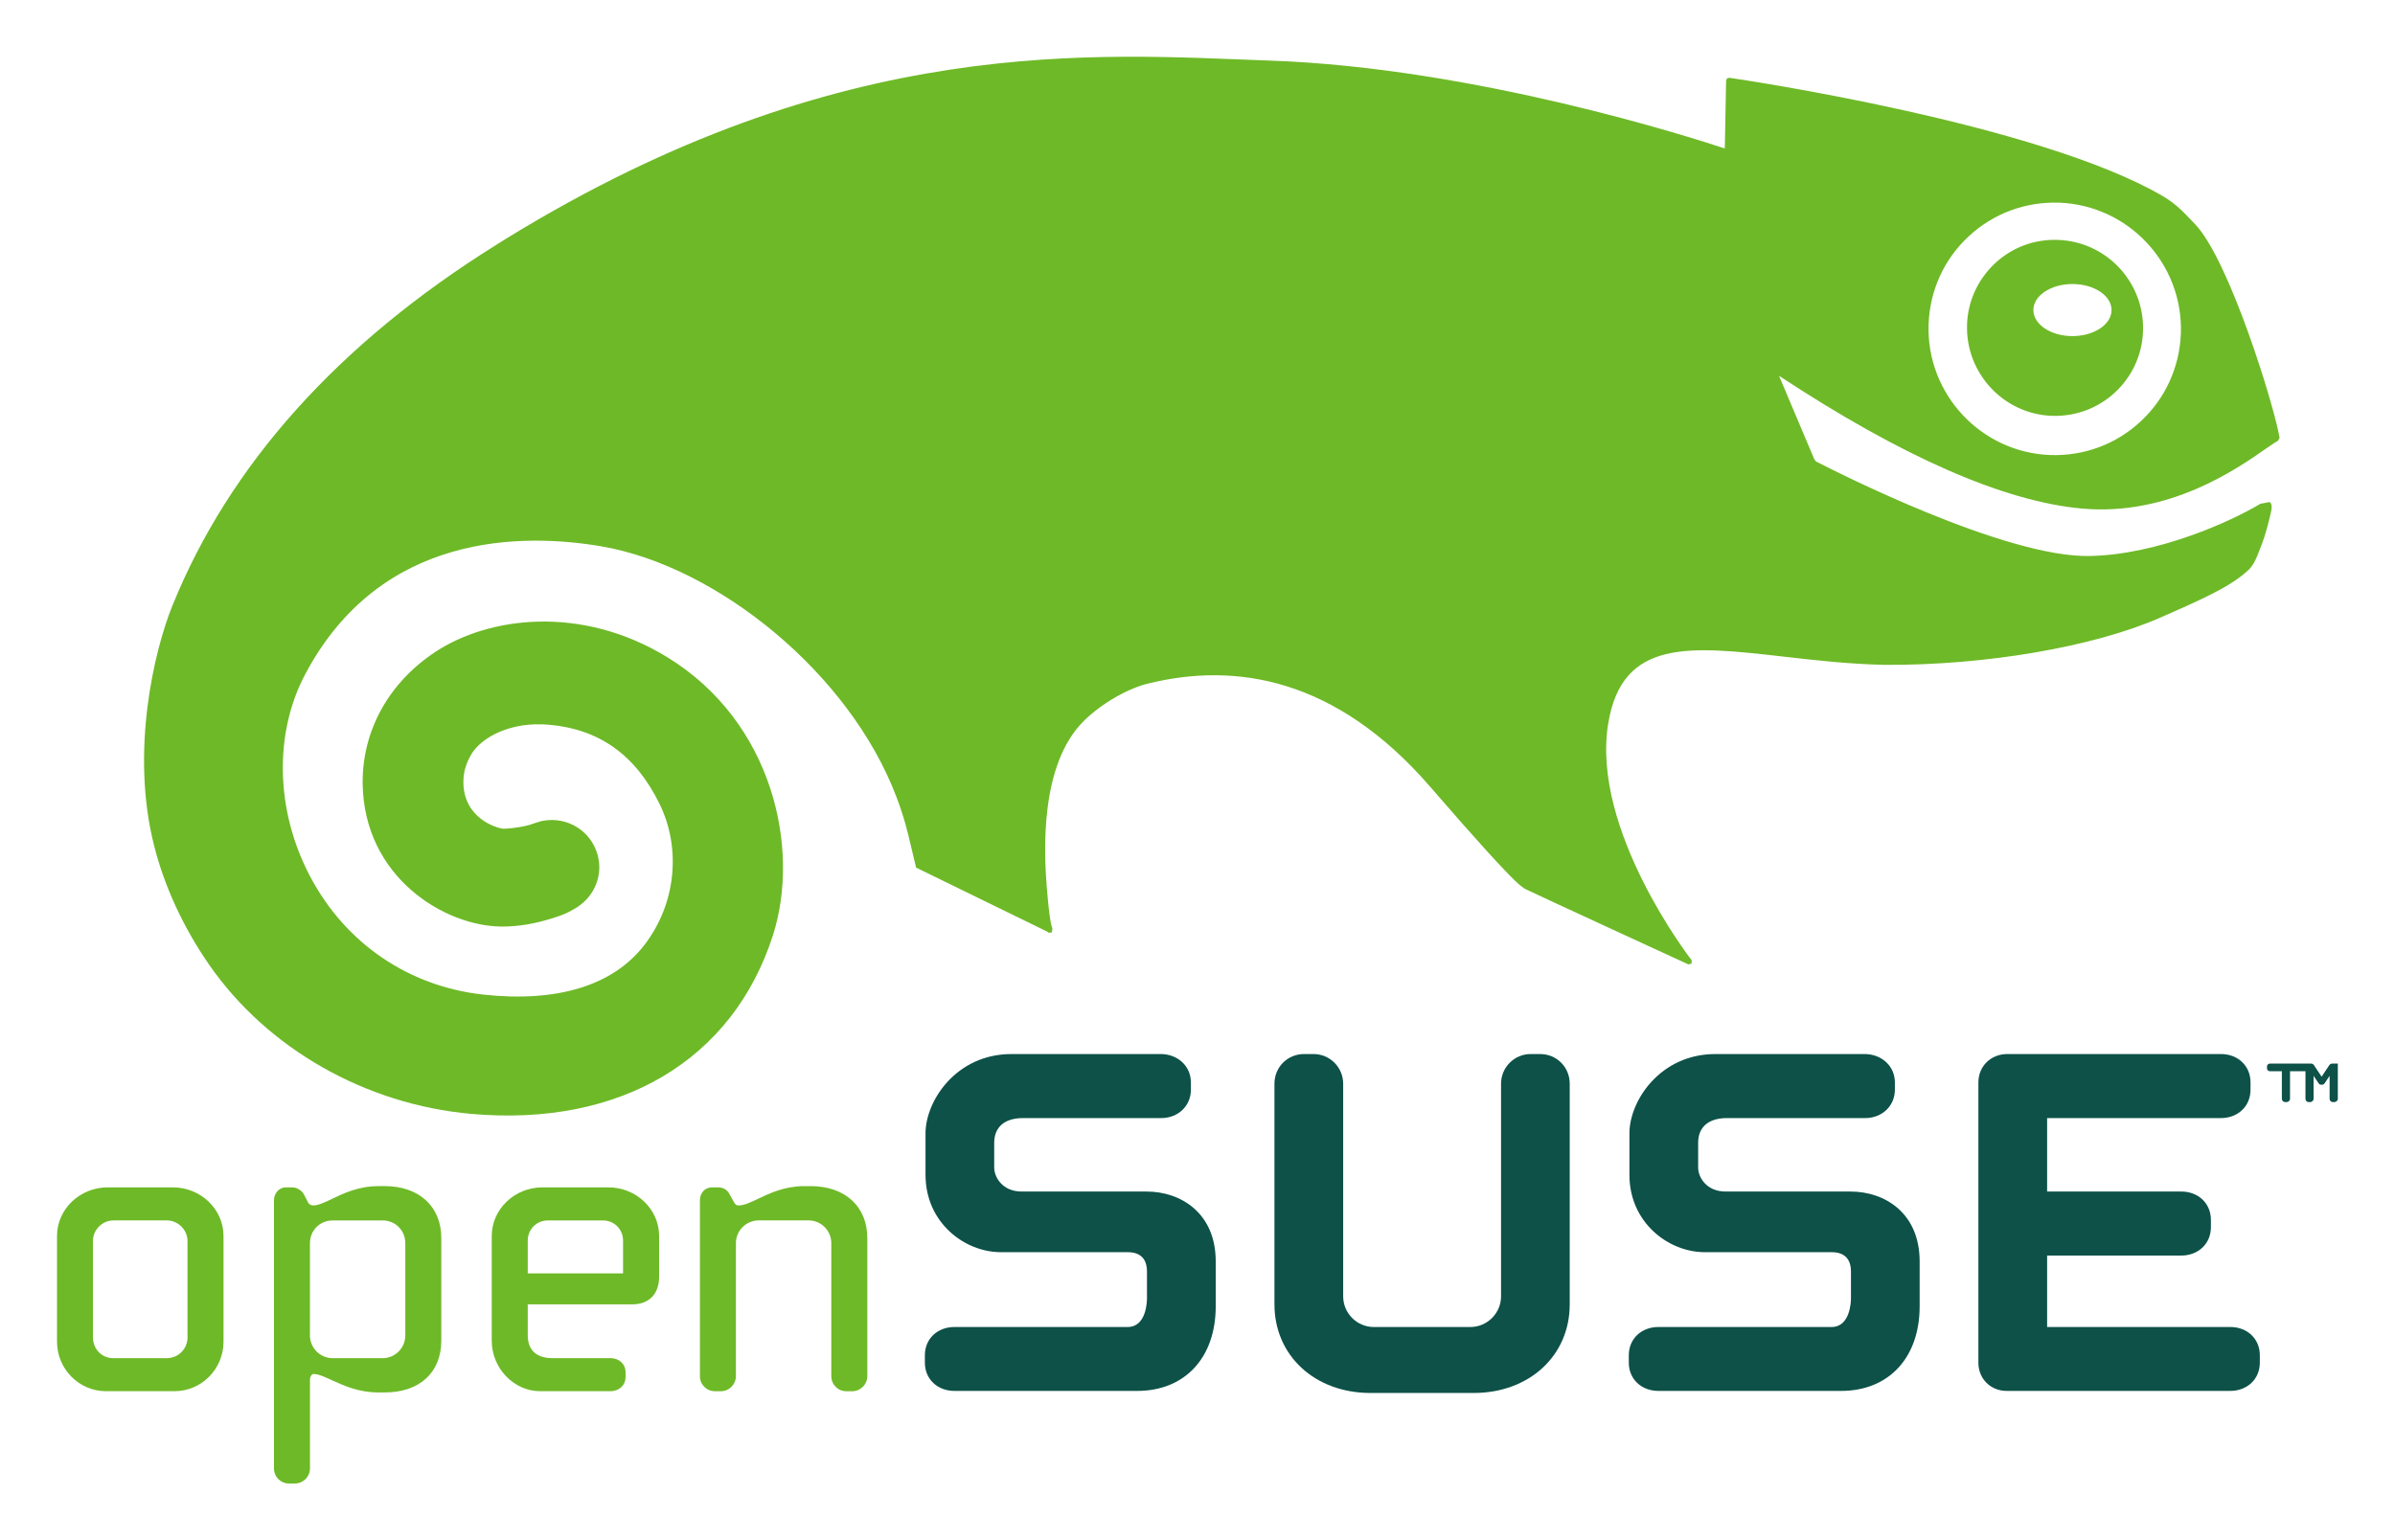 <?xml version="1.0" encoding="UTF-8" standalone="no"?>
<!-- Created with Inkscape (http://www.inkscape.org/) -->
<svg xmlns:svg="http://www.w3.org/2000/svg" xmlns="http://www.w3.org/2000/svg" version="1.0" width="744.094" height="478.701" id="svg2309">
  <defs id="defs2311"/>
  <g transform="translate(-74.241,-302.074)" id="layer1">
    <g transform="matrix(7.272,0,0,7.272,91.957,319.715)" id="g2296">
      <path d="M 85.234,15.346 L 85.234,15.346 C 83.162,15.271 81.537,13.524 81.603,11.447 C 81.636,10.443 82.066,9.515 82.796,8.829 C 83.526,8.146 84.485,7.789 85.489,7.827 C 87.563,7.899 89.19,9.641 89.122,11.72 C 89.089,12.723 88.667,13.648 87.934,14.337 C 87.199,15.022 86.242,15.377 85.234,15.346 L 85.234,15.346 z M 86.105,11.938 C 87.029,11.938 87.777,11.439 87.777,10.824 C 87.777,10.21 87.029,9.712 86.105,9.712 C 85.185,9.712 84.437,10.21 84.437,10.824 C 84.437,11.438 85.185,11.938 86.105,11.938" style="fill:#6eb927" id="path19"/>
      <path d="M 42.369,37.436 L 42.503,37.423 L 42.527,37.262 C 42.491,37.137 42.411,37.024 42.283,35.456 C 42.176,34.069 41.959,30.268 43.873,28.381 C 44.614,27.646 45.75,26.99 46.642,26.78 C 50.309,25.884 54.609,26.504 58.672,31.204 C 60.774,33.634 61.801,34.741 62.317,35.238 L 62.495,35.4 L 62.708,35.557 C 62.878,35.651 69.696,38.789 69.696,38.789 L 69.835,38.755 L 69.837,38.609 C 69.794,38.558 65.517,33.032 66.275,28.481 C 66.877,24.856 69.763,25.182 73.752,25.634 C 75.055,25.783 76.541,25.955 78.074,25.988 C 82.361,26.014 86.98,25.227 89.828,23.982 C 91.668,23.179 92.842,22.648 93.578,21.978 C 93.844,21.759 93.98,21.401 94.123,21.02 L 94.223,20.764 C 94.342,20.456 94.516,19.8 94.592,19.444 C 94.627,19.285 94.643,19.116 94.533,19.03 L 94.137,19.103 C 92.891,19.854 89.766,21.279 86.842,21.336 C 83.217,21.411 75.916,17.69 75.153,17.297 L 75.081,17.21 C 74.899,16.774 73.806,14.183 73.571,13.635 C 78.829,17.097 83.186,19.011 86.524,19.309 C 90.241,19.639 93.135,17.613 94.376,16.746 C 94.618,16.584 94.802,16.451 94.876,16.422 L 94.956,16.292 C 94.751,14.988 92.81,8.672 91.343,7.152 C 90.937,6.738 90.611,6.332 89.954,5.948 C 84.643,2.852 72.038,0.984 71.446,0.898 L 71.346,0.926 L 71.309,1.016 C 71.309,1.016 71.258,3.63 71.254,3.92 C 69.962,3.491 60.603,0.468 51.83,0.164 C 44.391,-0.099 33.558,-1.059 19.2,7.766 L 18.775,8.032 C 12.021,12.247 7.359,17.44 4.921,23.478 C 4.157,25.376 3.127,29.664 4.143,33.696 C 4.585,35.459 5.405,37.228 6.508,38.816 C 9.001,42.398 13.184,44.775 17.694,45.177 C 24.055,45.744 28.877,42.887 30.589,37.536 C 31.768,33.844 30.589,28.425 26.073,25.661 C 22.399,23.412 18.447,23.926 16.156,25.439 C 14.165,26.758 13.038,28.805 13.058,31.056 C 13.104,35.046 16.544,37.167 19.015,37.172 C 19.735,37.172 20.455,37.049 21.268,36.783 C 21.556,36.694 21.832,36.586 22.13,36.401 L 22.224,36.343 L 22.286,36.305 L 22.262,36.317 C 22.826,35.936 23.168,35.311 23.168,34.64 C 23.168,34.458 23.141,34.271 23.089,34.084 C 22.799,33.076 21.801,32.465 20.766,32.651 L 20.626,32.683 L 20.436,32.744 L 20.161,32.836 C 19.592,32.979 19.165,32.988 19.075,32.992 C 18.783,32.971 17.361,32.547 17.361,30.988 L 17.361,30.97 C 17.364,30.399 17.593,29.996 17.72,29.777 C 18.159,29.084 19.372,28.401 21.013,28.547 C 23.16,28.731 24.708,29.832 25.733,31.911 C 26.687,33.845 26.438,36.22 25.091,37.964 C 23.756,39.692 21.379,40.423 18.213,40.08 C 15.022,39.729 12.326,37.892 10.815,35.033 C 9.337,32.241 9.255,28.928 10.606,26.384 C 13.837,20.289 19.935,20.353 23.28,20.927 C 28.232,21.786 33.861,26.355 35.861,31.627 C 36.182,32.467 36.346,33.134 36.485,33.739 L 36.702,34.652 L 42.294,37.383 L 42.369,37.436 L 42.369,37.436 z M 81.667,7.681 L 81.667,7.681 C 80.612,8.662 80.011,9.999 79.96,11.439 C 79.862,14.409 82.192,16.909 85.159,17.021 C 86.608,17.069 87.977,16.56 89.03,15.574 C 90.083,14.593 90.684,13.258 90.739,11.821 C 90.839,8.85 88.509,6.344 85.534,6.236 C 84.095,6.188 82.72,6.698 81.667,7.681" style="fill:#6eb927;fill-rule:evenodd" id="path21"/>
      <path d="M 97.296,44.674 L 97.232,44.674 C 97.154,44.674 97.093,44.61 97.093,44.533 L 97.093,43.551 L 96.876,43.878 C 96.851,43.914 96.806,43.931 96.765,43.931 L 96.738,43.931 C 96.695,43.931 96.652,43.914 96.629,43.878 L 96.408,43.551 L 96.408,44.533 C 96.408,44.609 96.34,44.674 96.263,44.674 L 96.199,44.674 C 96.121,44.674 96.062,44.61 96.062,44.533 L 96.062,43.356 L 95.402,43.356 L 95.402,44.533 C 95.402,44.609 95.332,44.674 95.254,44.674 L 95.192,44.674 C 95.116,44.674 95.053,44.61 95.053,44.533 L 95.053,43.356 L 94.555,43.356 C 94.477,43.356 94.418,43.306 94.418,43.229 L 94.418,43.156 C 94.418,43.073 94.48,43.027 94.555,43.027 L 96.285,43.027 C 96.357,43.027 96.398,43.055 96.422,43.092 L 96.752,43.589 L 97.082,43.092 C 97.109,43.055 97.148,43.027 97.223,43.027 L 97.444,43.027 L 97.444,44.533 C 97.443,44.609 97.373,44.674 97.296,44.674 z " style="fill:#0d5148" id="path27"/>
      <path d="M 40.78,42.62 C 38.413,42.62 37.106,44.624 37.106,46.008 L 37.106,47.786 C 37.106,49.825 38.773,51.088 40.321,51.088 L 45.744,51.088 C 46.426,51.088 46.567,51.536 46.567,51.911 L 46.567,53.059 C 46.567,53.183 46.546,54.285 45.744,54.285 L 38.343,54.285 C 37.61,54.285 37.078,54.794 37.078,55.492 L 37.078,55.811 C 37.078,56.507 37.609,57.017 38.343,57.017 L 46.147,57.017 C 48.187,57.017 49.504,55.598 49.504,53.402 L 49.504,51.482 C 49.504,49.419 48.018,48.496 46.546,48.496 L 41.21,48.496 C 40.403,48.496 40.04,47.896 40.04,47.47 L 40.04,46.411 C 40.04,45.741 40.487,45.357 41.267,45.357 L 47.175,45.357 C 47.9,45.357 48.443,44.836 48.443,44.147 L 48.443,43.83 C 48.443,43.142 47.888,42.62 47.149,42.62 L 40.78,42.62 z " style="fill:#0d5148" id="path29"/>
      <path d="M 62.96,42.62 C 62.261,42.62 61.694,43.189 61.694,43.889 L 61.694,52.974 C 61.694,53.698 61.102,54.286 60.382,54.286 L 56.261,54.286 C 55.536,54.286 54.949,53.698 54.949,52.974 L 54.949,43.889 C 54.949,43.19 54.383,42.62 53.681,42.62 L 53.279,42.62 C 52.572,42.62 52.013,43.178 52.013,43.889 L 52.013,53.318 C 52.013,55.51 53.74,57.105 56.117,57.105 L 60.523,57.105 C 62.902,57.105 64.628,55.51 64.628,53.318 L 64.628,43.889 C 64.628,43.178 64.071,42.62 63.362,42.62 L 62.96,42.62 z " style="fill:#0d5148" id="path31"/>
      <path d="M 70.855,42.62 C 68.488,42.62 67.179,44.623 67.179,46.008 L 67.179,47.786 C 67.179,49.825 68.849,51.088 70.394,51.088 L 75.818,51.088 C 76.5,51.088 76.644,51.536 76.644,51.911 L 76.644,53.059 C 76.644,53.183 76.619,54.285 75.818,54.285 L 68.42,54.285 C 67.686,54.285 67.152,54.794 67.152,55.492 L 67.152,55.811 C 67.152,56.507 67.685,57.017 68.42,57.017 L 76.219,57.017 C 78.26,57.017 79.578,55.598 79.578,53.402 L 79.578,51.482 C 79.578,49.419 78.096,48.496 76.621,48.496 L 71.285,48.496 C 70.478,48.496 70.115,47.896 70.115,47.47 L 70.115,46.411 C 70.115,45.741 70.562,45.357 71.34,45.357 L 77.252,45.357 C 77.975,45.357 78.52,44.836 78.52,44.147 L 78.52,43.83 C 78.52,43.142 77.963,42.62 77.221,42.62 L 70.855,42.62 z " style="fill:#0d5148" id="path33"/>
      <path d="M 83.324,42.62 C 82.621,42.62 82.088,43.141 82.088,43.83 L 82.088,55.811 C 82.088,56.499 82.609,57.017 83.299,57.017 L 92.846,57.017 C 93.58,57.017 94.112,56.507 94.112,55.811 L 94.112,55.492 C 94.112,54.794 93.581,54.285 92.846,54.285 C 92.846,54.285 85.377,54.285 85.024,54.285 C 85.024,53.973 85.024,51.542 85.024,51.232 C 85.376,51.232 90.754,51.232 90.754,51.232 C 91.486,51.232 92.022,50.721 92.022,50.021 L 92.022,49.707 C 92.022,49.006 91.487,48.496 90.754,48.496 C 90.754,48.496 85.375,48.496 85.024,48.496 C 85.024,48.183 85.024,45.67 85.024,45.357 C 85.376,45.357 92.448,45.357 92.448,45.357 C 93.18,45.357 93.714,44.847 93.714,44.147 L 93.714,43.83 C 93.714,43.13 93.181,42.62 92.448,42.62 L 83.324,42.62 z " style="fill:#0d5148" id="path35"/>
      <path d="M 2.166,48.318 C 0.972,48.318 0,49.251 0,50.396 L 0,54.915 C 0,56.08 0.939,57.029 2.094,57.029 L 5.018,57.029 C 6.172,57.029 7.113,56.08 7.113,54.915 L 7.113,50.396 C 7.113,49.25 6.141,48.318 4.946,48.318 L 2.166,48.318 z M 1.536,54.735 L 1.536,50.611 C 1.536,50.126 1.932,49.73 2.418,49.73 L 4.694,49.73 C 5.17,49.73 5.575,50.134 5.575,50.611 L 5.575,54.735 C 5.575,55.22 5.179,55.617 4.694,55.617 L 2.398,55.617 C 1.915,55.617 1.536,55.229 1.536,54.735 z " style="fill:#6eb927" id="path39"/>
      <path d="M 13.73,48.265 C 12.884,48.265 12.251,48.57 11.74,48.815 C 11.43,48.962 11.163,49.09 10.951,49.09 C 10.858,49.09 10.778,49.049 10.736,48.98 L 10.542,48.608 C 10.493,48.51 10.298,48.319 10.055,48.319 L 9.768,48.319 C 9.493,48.319 9.269,48.567 9.269,48.875 L 9.269,60.33 C 9.269,60.69 9.551,60.973 9.912,60.973 L 10.164,60.973 C 10.518,60.973 10.807,60.684 10.807,60.33 L 10.807,56.528 C 10.807,56.415 10.882,56.294 10.953,56.294 C 11.166,56.294 11.434,56.415 11.744,56.559 C 12.254,56.792 12.888,57.082 13.732,57.082 L 14,57.082 C 15.491,57.082 16.418,56.231 16.418,54.86 L 16.418,50.486 C 16.418,49.137 15.47,48.264 14,48.264 L 13.73,48.264 L 13.73,48.265 z M 10.806,54.646 L 10.806,50.702 C 10.806,50.157 11.232,49.731 11.777,49.731 L 13.91,49.731 C 14.454,49.731 14.88,50.157 14.88,50.702 L 14.88,54.646 C 14.88,55.181 14.446,55.618 13.91,55.618 L 11.777,55.618 C 11.241,55.617 10.806,55.181 10.806,54.646 z " style="fill:#6eb927" id="path41"/>
      <path d="M 20.741,48.318 C 19.546,48.318 18.573,49.251 18.573,50.396 L 18.573,54.879 C 18.573,56.043 19.516,57.028 20.632,57.028 L 23.646,57.028 C 24.018,57.028 24.29,56.771 24.29,56.42 L 24.29,56.223 C 24.29,55.87 24.019,55.617 23.646,55.617 L 21.172,55.617 C 20.479,55.617 20.111,55.275 20.111,54.628 C 20.111,54.628 20.111,53.498 20.111,53.317 C 20.312,53.317 24.578,53.317 24.578,53.317 C 25.294,53.317 25.724,52.876 25.724,52.135 L 25.724,50.396 C 25.724,49.25 24.75,48.318 23.556,48.318 L 20.741,48.318 z M 20.111,50.594 C 20.111,50.111 20.489,49.731 20.973,49.731 L 23.322,49.731 C 23.807,49.731 24.183,50.111 24.183,50.594 C 24.183,50.594 24.183,51.813 24.183,51.993 C 23.99,51.993 20.306,51.993 20.111,51.993 C 20.111,51.812 20.111,50.594 20.111,50.594 z " style="fill:#6eb927" id="path43"/>
      <path d="M 31.93,48.265 C 31.089,48.265 30.453,48.567 29.945,48.81 C 29.628,48.96 29.352,49.09 29.133,49.09 C 29.032,49.09 28.994,49.078 28.92,48.947 L 28.741,48.624 C 28.64,48.423 28.47,48.318 28.236,48.318 L 27.984,48.318 C 27.685,48.318 27.467,48.551 27.467,48.874 L 27.467,56.385 C 27.467,56.746 27.75,57.03 28.11,57.03 L 28.361,57.03 C 28.716,57.03 29.005,56.74 29.005,56.385 L 29.005,50.701 C 29.005,50.166 29.441,49.73 29.976,49.73 L 32.11,49.73 C 32.645,49.73 33.08,50.166 33.08,50.701 L 33.08,56.385 C 33.08,56.746 33.363,57.03 33.723,57.03 L 33.975,57.03 C 34.33,57.03 34.619,56.74 34.619,56.385 L 34.619,50.487 C 34.619,49.138 33.67,48.265 32.2,48.265 L 31.93,48.265 L 31.93,48.265 z " style="fill:#6eb927" id="path45"/>
    </g>
  </g>
<link xmlns="" rel="stylesheet" href="resource://abduction/browser.css"/><abduction-overlay xmlns=""/><link xmlns="" rel="stylesheet" href="resource://abduction/browser.css"/><abduction-overlay xmlns=""/></svg>